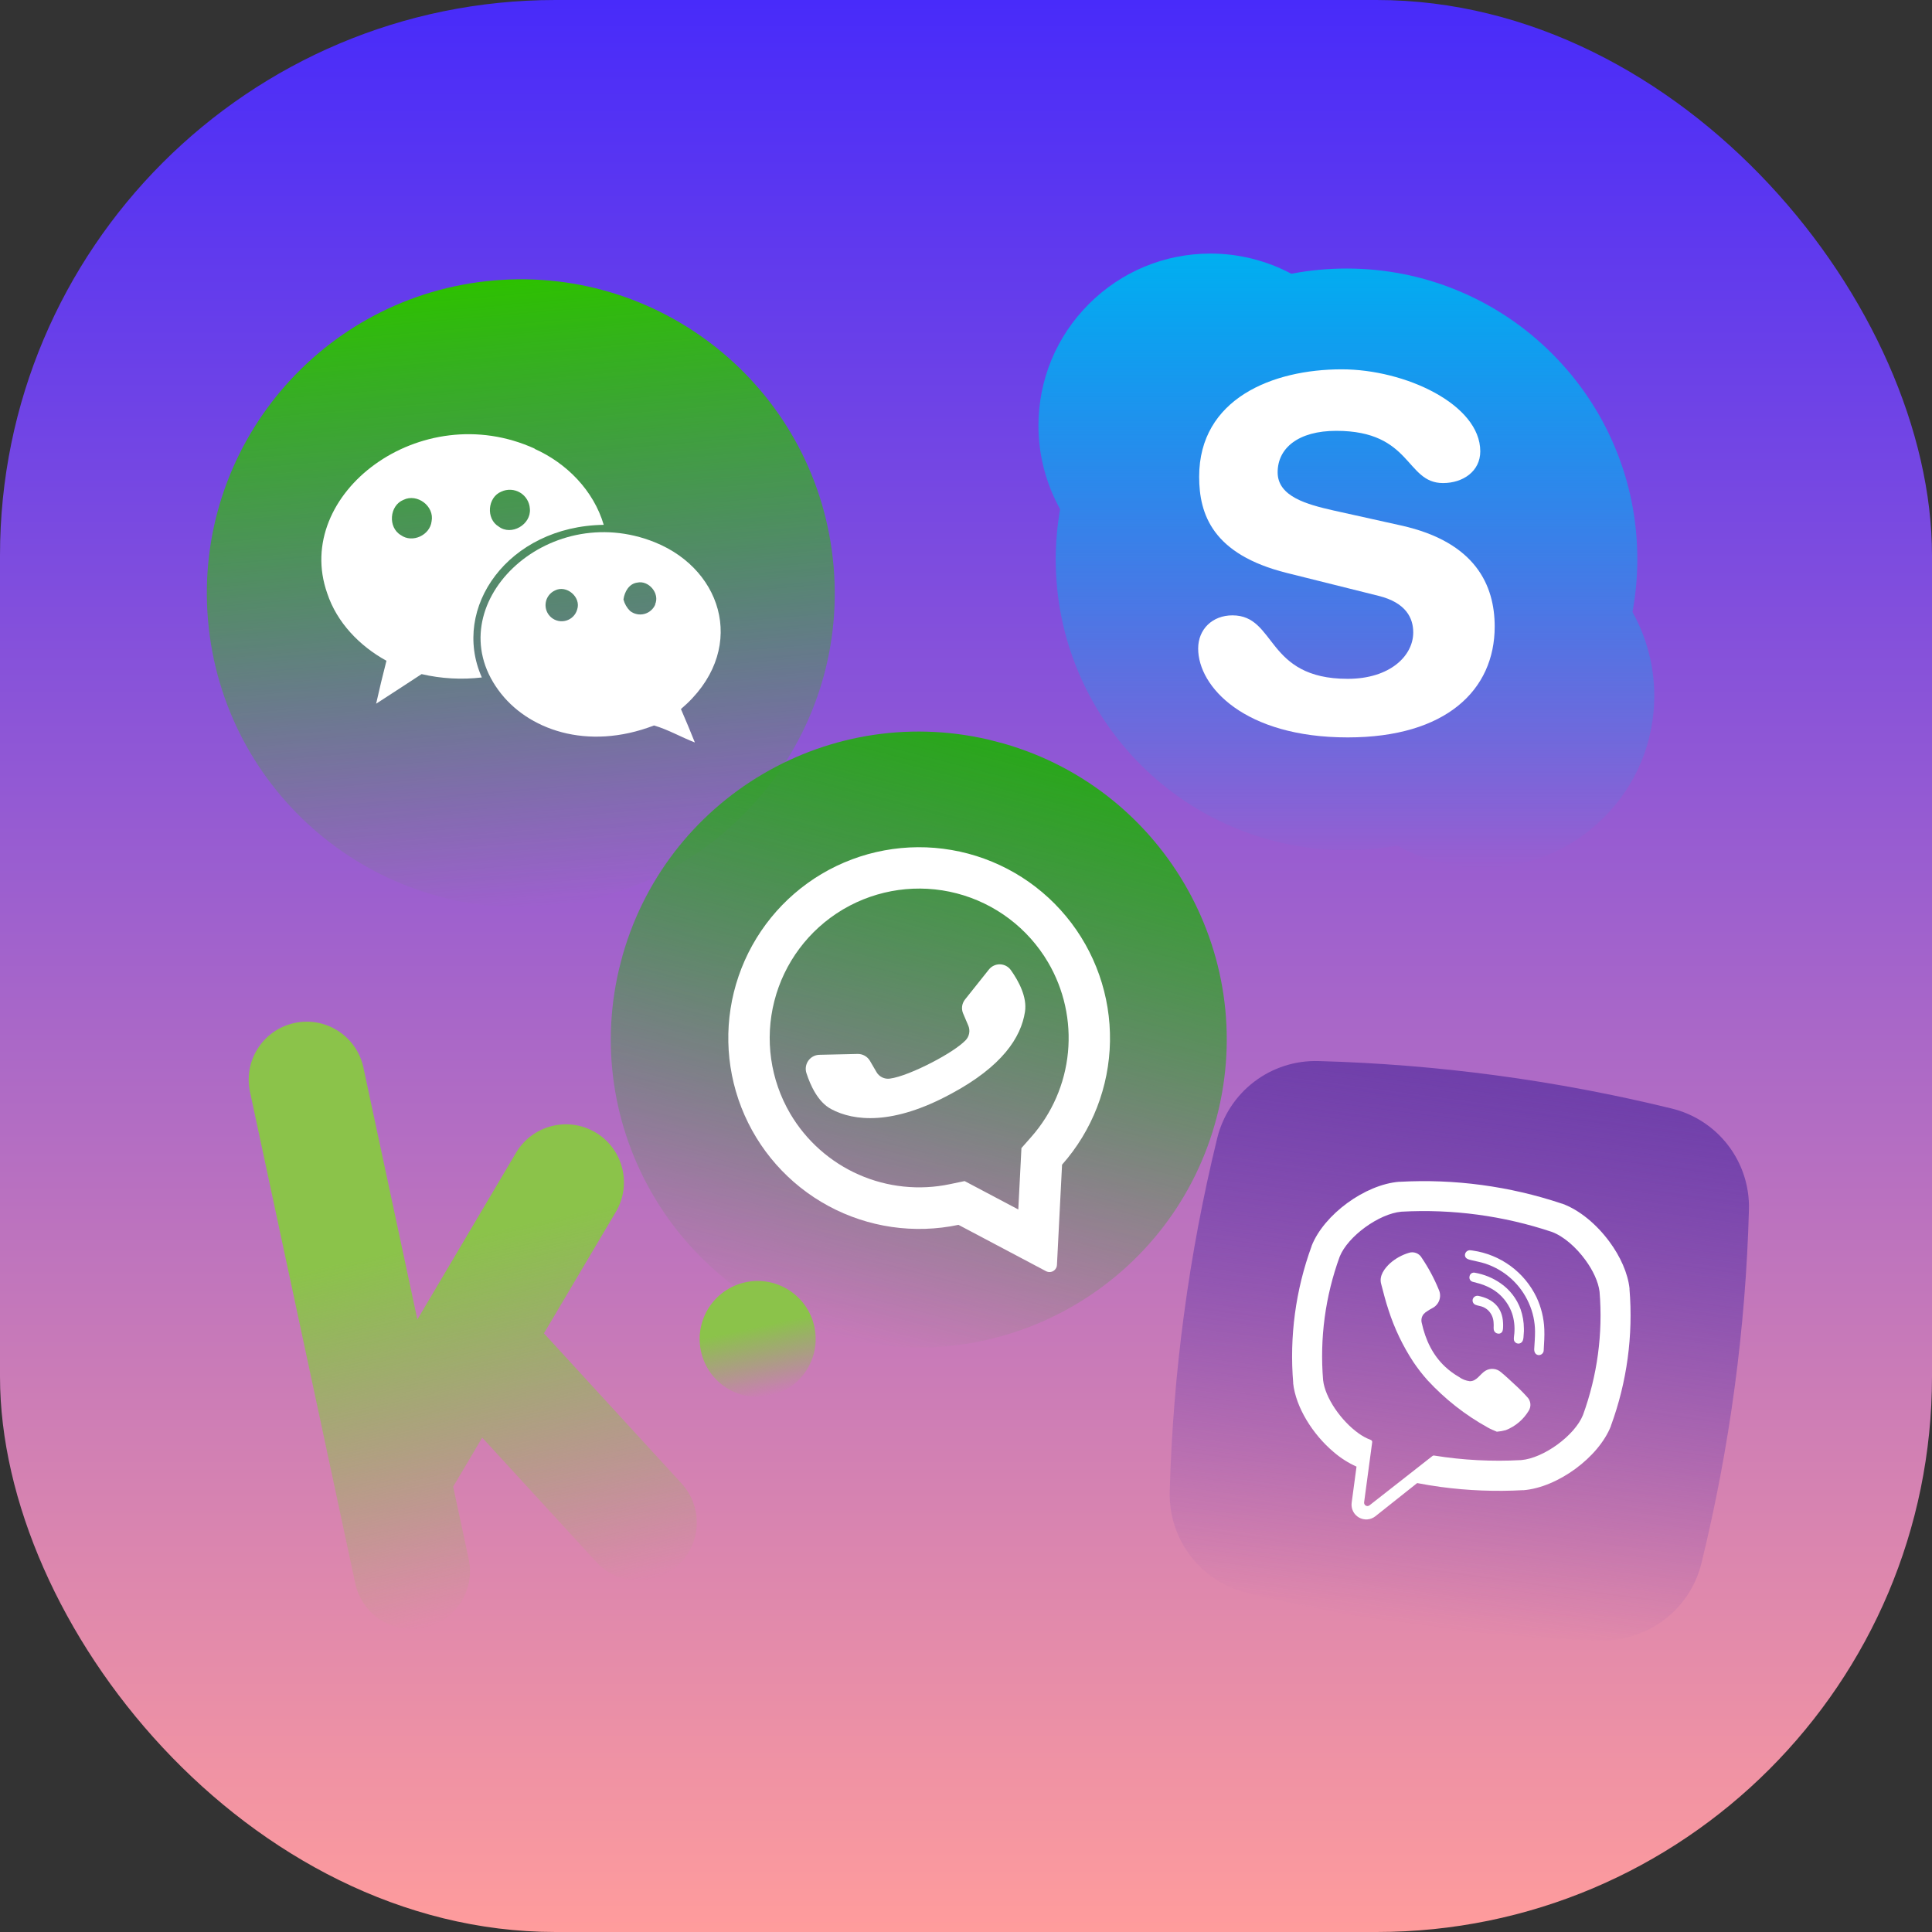 <svg width="160" height="160" viewBox="0 0 160 160" fill="none" xmlns="http://www.w3.org/2000/svg">
<rect x="0" y="0" width="160" height="160" fill="#333333" stroke="none"/>
<g clip-path="url(#clip0_6015_514)">
<rect width="160" height="160" rx="46" fill="url(#paint0_linear_6015_514)"/>
<g clip-path="url(#clip1_6015_514)">
<path d="M132.54 135.841C122.671 135.572 112.859 134.254 103.269 131.91C101.406 131.456 99.755 130.378 98.591 128.855C97.427 127.332 96.82 125.456 96.872 123.54C97.14 113.671 98.458 103.859 100.802 94.269C101.256 92.406 102.334 90.755 103.857 89.591C105.38 88.427 107.256 87.82 109.172 87.872C119.041 88.14 128.853 89.458 138.443 91.803C140.306 92.256 141.957 93.334 143.121 94.857C144.285 96.38 144.892 98.256 144.84 100.172C144.572 110.041 143.254 119.853 140.91 129.443C140.456 131.306 139.378 132.957 137.855 134.121C136.332 135.285 134.456 135.892 132.54 135.841Z" fill="url(#paint1_linear_6015_514)"/>
<path d="M134.947 106.747L134.951 106.714C134.812 105.434 134.186 104.048 133.284 102.829C132.231 101.401 130.808 100.2 129.364 99.679L129.333 99.675C125.013 98.23 120.458 97.618 115.909 97.872L115.878 97.868C113.037 98.096 109.652 100.579 108.623 103.178L108.618 103.212C107.296 106.829 106.778 110.691 107.098 114.529L107.094 114.56C107.313 116.541 108.701 118.779 110.449 120.253C111.019 120.744 111.656 121.15 112.341 121.459L111.938 124.459C111.907 124.699 111.948 124.943 112.056 125.159C112.164 125.376 112.334 125.555 112.544 125.675C112.754 125.794 112.995 125.849 113.236 125.831C113.478 125.813 113.708 125.723 113.898 125.574L117.364 122.822C118.017 122.947 118.677 123.056 119.335 123.145C121.588 123.447 123.863 123.535 126.132 123.409L126.164 123.413C128.998 123.182 132.385 120.699 133.409 118.099L133.413 118.068C134.74 114.451 135.264 110.587 134.947 106.747ZM131.095 117.187C130.414 118.881 127.846 120.759 125.982 120.918C123.569 121.052 121.15 120.926 118.764 120.542C118.741 120.537 118.717 120.538 118.695 120.544C118.672 120.55 118.651 120.561 118.633 120.577L116.107 122.558L113.419 124.663C113.376 124.698 113.324 124.719 113.268 124.724C113.213 124.728 113.158 124.716 113.109 124.689C113.061 124.662 113.022 124.621 112.997 124.571C112.972 124.521 112.963 124.465 112.971 124.41L113.639 119.437C113.644 119.397 113.635 119.356 113.614 119.322C113.592 119.288 113.56 119.262 113.521 119.25C113.156 119.109 112.81 118.921 112.494 118.69C111.066 117.662 109.74 115.77 109.574 114.297C109.286 110.828 109.755 107.338 110.948 104.068C111.625 102.381 114.205 100.51 116.057 100.347C120.28 100.112 124.508 100.68 128.519 102.021C129.487 102.378 130.525 103.29 131.291 104.342C131.922 105.199 132.366 106.15 132.468 106.966C132.755 110.432 132.286 113.919 131.095 117.187Z" fill="white"/>
<path d="M126.594 116.846C126.155 117.569 125.49 118.128 124.703 118.438C124.46 118.505 124.212 118.548 123.961 118.568C123.695 118.448 123.438 118.355 123.216 118.223C121.355 117.195 119.671 115.874 118.229 114.312C117.803 113.836 117.41 113.331 117.053 112.801C116.176 111.467 115.483 110.02 114.994 108.5C114.753 107.78 114.567 107.043 114.376 106.308C114.202 105.638 114.674 105.029 115.131 104.608C115.576 104.22 116.097 103.931 116.661 103.759C116.861 103.69 117.079 103.693 117.276 103.768C117.474 103.842 117.639 103.984 117.743 104.168C118.305 105 118.78 105.888 119.159 106.818C119.282 107.09 119.295 107.399 119.196 107.68C119.096 107.962 118.893 108.194 118.627 108.329C118.485 108.402 118.342 108.488 118.217 108.575C118.096 108.641 117.988 108.728 117.897 108.832C117.818 108.93 117.762 109.045 117.735 109.168C117.707 109.291 117.709 109.419 117.739 109.541C118.054 110.984 118.659 112.234 119.685 113.192C120.033 113.515 120.416 113.797 120.828 114.033C121.091 114.226 121.4 114.347 121.724 114.386C122.298 114.394 122.568 113.795 123.005 113.527C123.206 113.403 123.441 113.347 123.676 113.368C123.911 113.388 124.132 113.484 124.308 113.641C124.693 113.956 125.058 114.303 125.424 114.643C125.787 114.969 126.132 115.315 126.458 115.678C126.614 115.826 126.712 116.024 126.737 116.238C126.762 116.451 126.711 116.666 126.594 116.846Z" fill="white"/>
<path d="M122.71 103.687L122.379 103.643C122.485 103.652 122.596 103.672 122.71 103.687Z" fill="white"/>
<path d="M127.4 112.221C127.141 112.186 127.044 111.949 127.058 111.706C127.088 111.227 127.126 110.747 127.125 110.267C127.12 109.457 126.945 108.656 126.612 107.917C126.272 107.148 125.773 106.459 125.149 105.895C124.526 105.33 123.79 104.903 122.991 104.641C122.627 104.523 122.249 104.457 121.878 104.367C121.643 104.31 121.332 104.252 121.32 103.95C121.32 103.891 121.332 103.833 121.356 103.78C121.38 103.727 121.415 103.68 121.459 103.641C121.503 103.603 121.555 103.574 121.611 103.557C121.666 103.54 121.725 103.535 121.783 103.542C121.846 103.547 121.908 103.556 121.97 103.567C123.101 103.729 124.174 104.167 125.096 104.843C126.017 105.519 126.757 106.411 127.251 107.441C127.639 108.27 127.857 109.168 127.893 110.083C127.917 110.656 127.876 111.235 127.843 111.811C127.844 111.868 127.834 111.925 127.811 111.978C127.789 112.03 127.756 112.077 127.714 112.116C127.672 112.155 127.623 112.184 127.569 112.202C127.514 112.221 127.457 112.227 127.4 112.221Z" fill="white"/>
<path d="M126.161 110.823C126.149 110.9 126.129 110.975 126.1 111.047C126.067 111.119 126.013 111.179 125.945 111.219C125.877 111.259 125.798 111.277 125.719 111.271C125.641 111.265 125.566 111.234 125.505 111.184C125.444 111.134 125.4 111.066 125.379 110.99C125.365 110.881 125.366 110.771 125.384 110.663C125.467 110.085 125.43 109.495 125.273 108.932C125.237 108.811 125.196 108.687 125.146 108.567C124.861 107.878 124.38 107.288 123.762 106.87C123.388 106.628 122.982 106.44 122.556 106.312C122.368 106.255 122.179 106.211 121.991 106.16C121.941 106.151 121.894 106.131 121.852 106.103C121.81 106.075 121.775 106.039 121.747 105.996C121.72 105.954 121.702 105.906 121.694 105.856C121.686 105.807 121.688 105.756 121.701 105.707C121.708 105.656 121.725 105.607 121.752 105.564C121.779 105.52 121.815 105.483 121.857 105.454C121.9 105.426 121.948 105.406 121.998 105.398C122.049 105.389 122.101 105.391 122.15 105.403C122.907 105.535 123.626 105.829 124.257 106.266C125.029 106.794 125.615 107.552 125.931 108.432C126.107 108.945 126.199 109.483 126.203 110.024C126.207 110.096 126.208 110.167 126.205 110.238C126.198 110.396 126.182 110.552 126.169 110.745C126.167 110.763 126.166 110.787 126.161 110.823Z" fill="white"/>
<path d="M124.435 110.227C124.411 110.291 124.369 110.346 124.314 110.386C124.259 110.425 124.193 110.448 124.125 110.45L124.068 110.442C123.983 110.436 123.901 110.402 123.837 110.346C123.772 110.29 123.727 110.214 123.709 110.13C123.699 110.085 123.695 110.039 123.696 109.994C123.706 109.818 123.703 109.641 123.688 109.465C123.657 109.109 123.502 108.776 123.25 108.523C123.127 108.407 122.986 108.313 122.831 108.245C122.635 108.158 122.417 108.145 122.222 108.068C122.125 108.037 122.043 107.969 121.996 107.878C121.949 107.787 121.94 107.681 121.971 107.584C122.003 107.491 122.068 107.412 122.153 107.364C122.239 107.315 122.34 107.299 122.436 107.319C123.611 107.564 124.42 108.253 124.477 109.555C124.485 109.677 124.485 109.798 124.479 109.919C124.479 110.024 124.465 110.127 124.435 110.227Z" fill="white"/>
</g>
<path d="M45.357 75.035C59.663 73.806 70.264 61.211 69.035 46.905C67.806 32.598 55.211 21.997 40.904 23.226C26.598 24.456 15.997 37.05 17.226 51.357C18.455 65.663 31.05 76.265 45.357 75.035Z" fill="url(#paint2_linear_6015_514)"/>
<path d="M54.244 44.914C45.258 41.28 36.164 50.16 41.272 57.149C43.648 60.432 48.631 62.208 54.163 60.08C55.337 60.421 56.408 61.05 57.546 61.489C57.169 60.555 56.793 59.635 56.392 58.721C61.903 54.042 60.026 47.255 54.244 44.914ZM47.798 50.48C47.737 50.695 47.623 50.892 47.466 51.051C47.309 51.211 47.115 51.328 46.9 51.393C46.686 51.458 46.459 51.468 46.24 51.422C46.021 51.376 45.817 51.276 45.647 51.131C45.476 50.986 45.345 50.8 45.266 50.59C45.186 50.381 45.16 50.156 45.191 49.934C45.221 49.712 45.306 49.501 45.44 49.321C45.573 49.141 45.749 48.998 45.952 48.904C46.908 48.4 48.149 49.45 47.798 50.48ZM54.253 50.053L54.271 50.051C54.191 50.244 54.067 50.417 53.909 50.554C53.751 50.692 53.564 50.791 53.361 50.844C53.158 50.897 52.947 50.903 52.742 50.86C52.536 50.817 52.344 50.728 52.18 50.598C51.915 50.337 51.726 50.009 51.632 49.649C51.717 49.016 52.089 48.338 52.775 48.249C53.712 48.035 54.664 49.139 54.253 50.053Z" fill="white"/>
<path d="M49.998 43.464C49.161 40.624 46.932 38.357 44.267 37.168L44.303 37.165C34.833 32.837 24.203 40.921 27.096 49.127C27.899 51.566 29.795 53.509 32.004 54.722C31.7 55.907 31.413 57.089 31.15 58.277C32.404 57.475 33.658 56.641 34.914 55.827C36.549 56.206 38.237 56.3 39.904 56.104C37.333 50.335 42.09 43.58 49.998 43.464ZM41.518 40.714C41.764 40.6 42.034 40.548 42.306 40.562C42.577 40.577 42.84 40.657 43.073 40.796C43.306 40.935 43.501 41.129 43.642 41.361C43.783 41.593 43.865 41.856 43.881 42.127L43.883 42.145C43.994 43.443 42.345 44.403 41.298 43.606C40.228 42.966 40.372 41.18 41.518 40.714ZM35.742 43.176C35.607 44.327 34.146 45.001 33.198 44.317C32.111 43.681 32.246 41.864 33.415 41.395C34.554 40.838 35.993 41.924 35.742 43.176Z" fill="white"/>
<path d="M135.195 50.686C135.458 49.253 135.596 47.786 135.596 46.32C135.596 43.069 134.96 39.916 133.702 36.946C132.489 34.078 130.753 31.503 128.541 29.292C126.331 27.08 123.753 25.345 120.887 24.131C117.919 22.875 114.765 22.239 111.514 22.239C109.982 22.239 108.447 22.383 106.954 22.67C106.951 22.67 106.947 22.67 106.943 22.671C104.894 21.582 102.59 21 100.257 21C96.449 21 92.868 22.483 90.176 25.177C87.484 27.869 86 31.45 86 35.258C86 37.681 86.624 40.064 87.794 42.17C87.556 43.534 87.431 44.928 87.431 46.32C87.431 49.572 88.068 52.725 89.325 55.695C90.537 58.564 92.273 61.137 94.484 63.349C96.697 65.56 99.271 67.298 102.14 68.508C105.109 69.767 108.263 70.404 111.514 70.404C112.929 70.404 114.347 70.275 115.732 70.029C117.865 71.236 120.28 71.877 122.746 71.877C126.553 71.877 130.132 70.397 132.824 67.702C135.518 65.011 137 61.43 137 57.622C137 55.19 136.373 52.8 135.195 50.686Z" fill="url(#paint3_linear_6015_514)"/>
<path d="M111.61 61.069C103.055 61.069 99.227 56.863 99.227 53.711C99.227 52.094 100.421 50.961 102.066 50.961C105.727 50.961 104.779 56.218 111.61 56.218C115.107 56.218 117.038 54.319 117.038 52.376C117.038 51.207 116.462 49.912 114.159 49.344L106.549 47.444C100.421 45.907 99.309 42.594 99.309 39.48C99.309 33.014 105.397 30.586 111.114 30.586C116.381 30.586 122.59 33.497 122.59 37.376C122.59 39.038 121.15 40.005 119.506 40.005C116.381 40.005 116.956 35.68 110.662 35.68C107.539 35.68 105.809 37.094 105.809 39.118C105.809 41.138 108.276 41.783 110.417 42.271L116.05 43.522C122.22 44.896 123.784 48.498 123.784 51.891C123.784 57.146 119.751 61.069 111.61 61.069Z" fill="white"/>
<g clip-path="url(#clip2_6015_514)">
<path d="M69.681 110.772C56.05 107.233 47.869 93.314 51.408 79.682C54.947 66.051 68.866 57.869 82.498 61.408C96.129 64.948 104.31 78.867 100.771 92.498C97.232 106.129 83.313 114.311 69.681 110.772Z" fill="url(#paint4_linear_6015_514)"/>
<path d="M68.032 72.383C71.274 70.456 75.097 69.751 78.812 70.395C82.528 71.038 85.891 72.989 88.295 75.894C90.699 78.798 91.986 82.467 91.924 86.237C91.861 90.007 90.454 93.631 87.955 96.455L87.532 104.761C87.528 104.844 87.507 104.925 87.471 104.999C87.435 105.074 87.383 105.14 87.32 105.194C87.227 105.276 87.111 105.328 86.987 105.342C86.864 105.357 86.739 105.333 86.629 105.275L79.377 101.437C75.714 102.207 71.897 101.653 68.605 99.873C65.312 98.093 62.758 95.203 61.397 91.716C60.035 88.229 59.955 84.373 61.17 80.833C62.385 77.293 64.817 74.298 68.032 72.383ZM65.449 92.238C66.766 94.471 68.75 96.234 71.123 97.28C73.495 98.325 76.135 98.6 78.672 98.066L79.887 97.812L84.333 100.164L84.334 100.102L84.591 95.079L85.388 94.175C87.121 92.219 88.191 89.764 88.443 87.163C88.696 84.562 88.119 81.947 86.795 79.694C85.13 76.864 82.41 74.81 79.233 73.985C76.055 73.16 72.679 73.631 69.848 75.294C69.823 75.311 69.797 75.326 69.771 75.34C66.966 77.016 64.938 79.733 64.129 82.899C63.319 86.064 63.794 89.421 65.449 92.238Z" fill="white"/>
<path d="M66.778 88.849C67.121 89.914 67.748 91.271 68.829 91.848C70.721 92.861 73.943 93.194 78.733 90.6L78.791 90.57C82.999 88.306 84.559 85.918 84.885 83.787C85.073 82.579 84.368 81.258 83.721 80.348C83.619 80.202 83.484 80.082 83.328 79.998C83.172 79.914 82.998 79.867 82.82 79.862C82.642 79.857 82.466 79.893 82.305 79.969C82.144 80.044 82.003 80.156 81.893 80.295L79.917 82.776C79.789 82.937 79.707 83.129 79.679 83.333C79.652 83.537 79.681 83.745 79.763 83.933L80.181 84.916C80.273 85.121 80.301 85.348 80.263 85.568C80.224 85.788 80.121 85.992 79.965 86.153C79.451 86.682 78.367 87.373 77.208 87.974C75.906 88.653 74.51 89.222 73.692 89.327C73.473 89.356 73.25 89.32 73.052 89.221C72.854 89.123 72.69 88.968 72.581 88.775L72.041 87.847C71.936 87.671 71.786 87.526 71.606 87.427C71.427 87.328 71.225 87.278 71.02 87.283L67.837 87.355C67.66 87.362 67.488 87.41 67.332 87.495C67.177 87.579 67.044 87.698 66.941 87.843C66.839 87.987 66.772 88.153 66.743 88.327C66.715 88.501 66.727 88.68 66.778 88.849Z" fill="white"/>
</g>
<g clip-path="url(#clip3_6015_514)">
<path d="M49.317 93.782C47.029 92.428 44.084 93.187 42.735 95.467L34.565 109.274L30.096 88.409C29.54 85.813 26.989 84.162 24.393 84.718C21.798 85.274 20.147 87.825 20.703 90.42L29.42 131.125C29.976 133.717 32.527 135.371 35.123 134.816C37.719 134.26 39.369 131.706 38.814 129.113L37.53 123.12L39.935 119.058L49.364 129.339C50.557 130.642 52.303 131.136 53.913 130.791C54.721 130.618 55.497 130.236 56.147 129.635C58.102 127.844 58.233 124.803 56.44 122.849L45.047 110.422L51.002 100.364C52.353 98.08 51.597 95.131 49.317 93.782Z" fill="url(#paint5_linear_6015_514)"/>
<path d="M63.752 115.585C66.346 115.029 67.998 112.476 67.443 109.882C66.887 107.288 64.334 105.636 61.74 106.191C59.146 106.747 57.494 109.3 58.049 111.894C58.605 114.488 61.158 116.14 63.752 115.585Z" fill="url(#paint6_linear_6015_514)"/>
</g>
</g>
<defs>
<linearGradient id="paint0_linear_6015_514" x1="80" y1="0" x2="80" y2="160" gradientUnits="userSpaceOnUse">
<stop stop-color="#482BFA"/>
<stop offset="1" stop-color="#FF9C9C"/>
</linearGradient>
<linearGradient id="paint1_linear_6015_514" x1="123.917" y1="89.059" x2="117.795" y2="134.653" gradientUnits="userSpaceOnUse">
<stop stop-color="#6F3FAA"/>
<stop offset="1" stop-color="#6F3FAA" stop-opacity="0"/>
</linearGradient>
<linearGradient id="paint2_linear_6015_514" x1="40.904" y1="23.226" x2="45.357" y2="75.035" gradientUnits="userSpaceOnUse">
<stop stop-color="#2DC100"/>
<stop offset="1" stop-color="#2DC100" stop-opacity="0"/>
</linearGradient>
<linearGradient id="paint3_linear_6015_514" x1="111.5" y1="21" x2="111.5" y2="71.877" gradientUnits="userSpaceOnUse">
<stop stop-color="#00AFF0"/>
<stop offset="1" stop-color="#00AFF0" stop-opacity="0"/>
</linearGradient>
<linearGradient id="paint4_linear_6015_514" x1="82.498" y1="61.408" x2="69.681" y2="110.772" gradientUnits="userSpaceOnUse">
<stop stop-color="#29A71A"/>
<stop offset="1" stop-color="#29A71A" stop-opacity="0"/>
</linearGradient>
<linearGradient id="paint5_linear_6015_514" x1="33.787" y1="82.706" x2="44.516" y2="132.804" gradientUnits="userSpaceOnUse">
<stop offset="0.395" stop-color="#8BC34A"/>
<stop offset="1" stop-color="#8BC34A" stop-opacity="0"/>
</linearGradient>
<linearGradient id="paint6_linear_6015_514" x1="61.74" y1="106.191" x2="63.752" y2="115.585" gradientUnits="userSpaceOnUse">
<stop offset="0.395" stop-color="#8BC34A"/>
<stop offset="1" stop-color="#8BC34A" stop-opacity="0"/>
</linearGradient>
<clipPath id="clip0_6015_514">
<rect width="160" height="160" fill="white"/>
</clipPath>
<clipPath id="clip1_6015_514">
<rect width="46" height="46" fill="white" transform="translate(101.123 86) rotate(7.648)"/>
</clipPath>
<clipPath id="clip2_6015_514">
<rect width="51" height="51" fill="white" transform="matrix(-0.968 -0.251 -0.251 0.968 107.179 67.816)"/>
</clipPath>
<clipPath id="clip3_6015_514">
<rect width="51.234" height="51.234" fill="white" transform="translate(15 86.73) rotate(-12.088)"/>
</clipPath>
</defs>
</svg>
